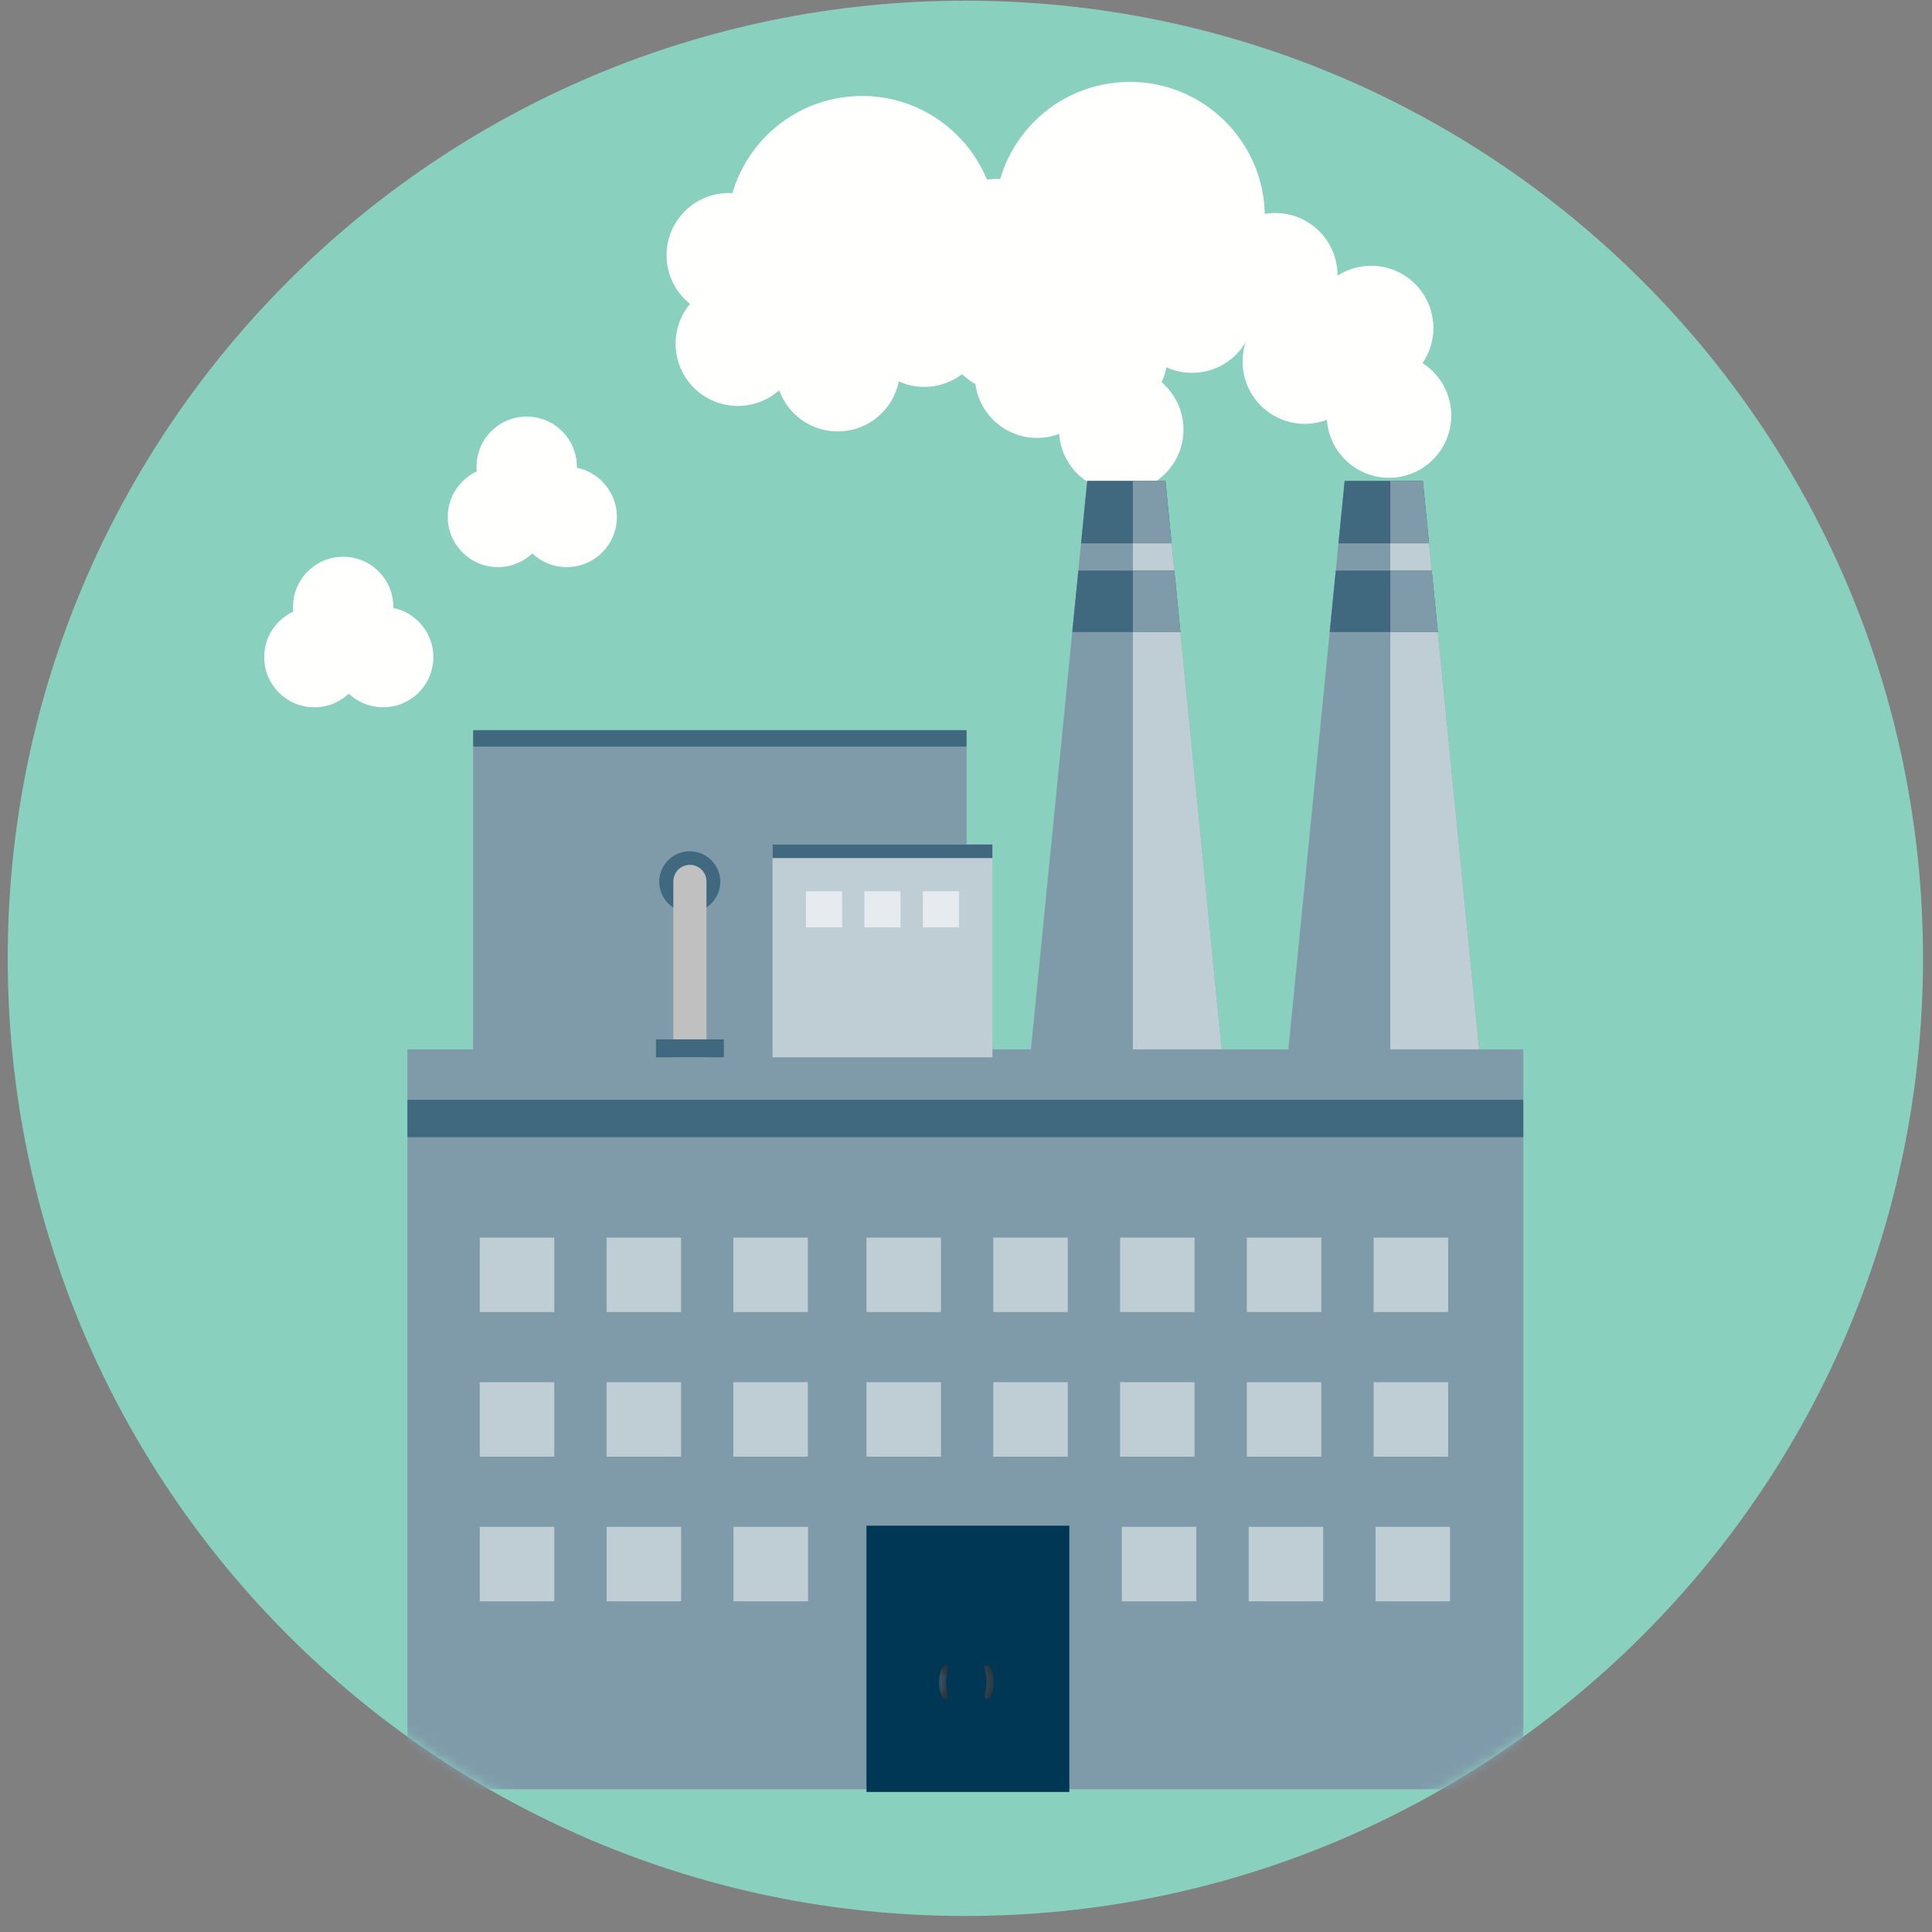 <svg xmlns="http://www.w3.org/2000/svg" xmlns:xlink="http://www.w3.org/1999/xlink" width="200" height="200" viewBox="0 0 200 200">
    <rect x="0" y="0" width="200" height="200" fill="#808080" stroke="none"/>
    <defs>
        <path id="nz2qg9q9ra" d="M198.27 99.135c0 54.75-44.384 99.136-99.135 99.136C44.385 198.27 0 153.885 0 99.135 0 44.385 44.384 0 99.135 0c54.751 0 99.135 44.384 99.135 99.135"/>
        <path id="tiva8defac" d="M2.79 1.307L0.535 1.307 0.535 0.255 2.79 1.284 2.79 1.307"/>
        <path id="c210tp48gd" d="M3.446 2.67L0.485 2.67 0.485 0.589 1.192 0.911 1.192 1.964 3.446 1.964 3.446 2.67"/>
        <path id="kp1r9zdgie" d="M3.446 8.454L0.485 8.454 0.485 0.035 3.446 0.035 3.446 0.742 1.192 0.742 1.192 7.747 3.446 7.747 3.446 8.454"/>
        <path id="0lprp0iwyf" d="M.613 3.81c-.414 0 0-.795 0-1.775 0-.98-.414-1.775 0-1.775.413 0 .749.795.749 1.775 0 .98-.336 1.775-.75 1.775"/>
        <path id="te5t8v4seh" d="M1.024 3.81c-.414 0-.75-.795-.75-1.775 0-.98.336-1.775.75-1.775.413 0 0 .795 0 1.775 0 .98.413 1.775 0 1.775"/>
    </defs>
    <g fill="none" fill-rule="evenodd">
        <g>
            <g>
                <g>
                    <g>
                        <g transform="translate(-1060 -2362) translate(106 2138) translate(886 224) translate(68) translate(.8 .07)">
                            <mask id="g72u5ulw5b" fill="#fff">
                                <use xlink:href="#nz2qg9q9ra"/>
                            </mask>
                            <use fill="#8AD0BF" xlink:href="#nz2qg9q9ra"/>
                            <path fill="#7F9BAA" d="M41.377 185.15L156.893 185.15 156.893 108.561 41.377 108.561z" mask="url(#g72u5ulw5b)"/>
                        </g>
                        <path fill="#FFFFFE" d="M137.385 43.673c.362 3.539 3.523 6.115 7.061 5.753 3.539-.361 6.115-3.523 5.753-7.062-.362-3.539-3.523-6.114-7.061-5.753-3.539.361-6.115 3.524-5.753 7.062" transform="translate(-1060 -2362) translate(106 2138) translate(886 224) translate(68)"/>
                        <path fill="#FFFFFE" d="M135.536 34.608c.361 3.538 3.523 6.114 7.062 5.752 3.537-.36 6.113-3.523 5.752-7.062-.362-3.538-3.523-6.113-7.062-5.751-3.537.361-6.114 3.522-5.752 7.061" transform="translate(-1060 -2362) translate(106 2138) translate(886 224) translate(68)"/>
                        <path fill="#FFFFFE" d="M128.667 38.09c.362 3.539 3.523 6.114 7.062 5.753 3.538-.362 6.113-3.523 5.752-7.063-.361-3.538-3.522-6.113-7.062-5.752-3.538.361-6.113 3.524-5.752 7.061" transform="translate(-1060 -2362) translate(106 2138) translate(886 224) translate(68)"/>
                        <path fill="#FFFFFE" d="M125.61 29.147c.361 3.538 3.523 6.115 7.061 5.753 3.539-.362 6.114-3.523 5.753-7.061-.362-3.539-3.523-6.114-7.061-5.752-3.539.36-6.115 3.522-5.753 7.06" transform="translate(-1060 -2362) translate(106 2138) translate(886 224) translate(68)"/>
                        <path fill="#FFFFFE" d="M116.995 32.809c.361 3.538 3.522 6.113 7.06 5.752 3.54-.362 6.115-3.523 5.754-7.062-.362-3.538-3.523-6.113-7.062-5.752-3.538.361-6.113 3.523-5.752 7.062" transform="translate(-1060 -2362) translate(106 2138) translate(886 224) translate(68)"/>
                        <path fill="#FFFFFE" d="M103.053 23.876c.784 7.68 7.645 13.268 15.324 12.484 7.68-.785 13.268-7.645 12.484-15.325-.785-7.678-7.645-13.268-15.325-12.483-7.679.784-13.268 7.645-12.483 15.324" transform="translate(-1060 -2362) translate(106 2138) translate(886 224) translate(68)"/>
                        <path fill="#FFFFFE" d="M108.034 37.417c.362 3.538 3.523 6.113 7.061 5.752 3.539-.361 6.115-3.523 5.753-7.061-.36-3.54-3.523-6.114-7.061-5.753-3.54.362-6.114 3.523-5.753 7.062" transform="translate(-1060 -2362) translate(106 2138) translate(886 224) translate(68)"/>
                        <path fill="#FFFFFE" d="M97.692 34.78c.362 3.54 3.523 6.114 7.062 5.752 3.538-.362 6.114-3.522 5.752-7.061-.361-3.538-3.522-6.114-7.061-5.752-3.538.36-6.114 3.522-5.753 7.06" transform="translate(-1060 -2362) translate(106 2138) translate(886 224) translate(68)"/>
                        <path fill="#FFFFFE" d="M96.757 25.621c.361 3.538 3.523 6.115 7.061 5.753 3.539-.362 6.114-3.523 5.752-7.061-.361-3.54-3.522-6.115-7.06-5.754-3.54.362-6.114 3.524-5.753 7.062M109.666 45.13c.362 3.537 3.523 6.113 7.062 5.752 3.538-.361 6.113-3.524 5.752-7.062-.361-3.539-3.523-6.115-7.062-5.753-3.538.362-6.113 3.523-5.752 7.063" transform="translate(-1060 -2362) translate(106 2138) translate(886 224) translate(68)"/>
                        <path fill="#FFFFFE" d="M107.817 36.064c.362 3.538 3.523 6.114 7.062 5.752 3.538-.361 6.114-3.523 5.752-7.062-.362-3.538-3.523-6.113-7.061-5.751-3.539.36-6.115 3.522-5.753 7.06" transform="translate(-1060 -2362) translate(106 2138) translate(886 224) translate(68)"/>
                        <path fill="#FFFFFE" d="M100.949 39.546c.36 3.539 3.522 6.114 7.06 5.753 3.54-.362 6.115-3.523 5.753-7.063-.361-3.538-3.523-6.114-7.061-5.752-3.539.361-6.114 3.524-5.752 7.062" transform="translate(-1060 -2362) translate(106 2138) translate(886 224) translate(68)"/>
                        <path fill="#FFFFFE" d="M97.891 30.604c.362 3.537 3.523 6.114 7.061 5.752 3.539-.361 6.115-3.523 5.753-7.061-.361-3.54-3.523-6.114-7.062-5.753-3.538.362-6.113 3.522-5.752 7.062" transform="translate(-1060 -2362) translate(106 2138) translate(886 224) translate(68)"/>
                        <path fill="#FFFFFE" d="M89.276 34.264c.362 3.54 3.523 6.114 7.061 5.753 3.539-.362 6.114-3.522 5.753-7.061-.362-3.54-3.523-6.114-7.061-5.753-3.539.361-6.114 3.523-5.753 7.061" transform="translate(-1060 -2362) translate(106 2138) translate(886 224) translate(68)"/>
                        <path fill="#FFFFFE" d="M75.334 25.332c.784 7.68 7.645 13.269 15.324 12.484 7.68-.784 13.269-7.645 12.484-15.324-.784-7.68-7.645-13.27-15.325-12.485-7.679.785-13.267 7.646-12.483 15.325" transform="translate(-1060 -2362) translate(106 2138) translate(886 224) translate(68)"/>
                        <path fill="#FFFFFE" d="M80.316 38.873c.36 3.538 3.522 6.114 7.06 5.752 3.54-.361 6.115-3.523 5.753-7.062-.361-3.538-3.523-6.113-7.06-5.751-3.54.361-6.115 3.522-5.753 7.06" transform="translate(-1060 -2362) translate(106 2138) translate(886 224) translate(68)"/>
                        <path fill="#FFFFFE" d="M69.974 36.235c.361 3.54 3.522 6.115 7.06 5.753 3.54-.361 6.115-3.523 5.754-7.061-.362-3.539-3.523-6.114-7.062-5.753-3.539.362-6.114 3.523-5.752 7.061" transform="translate(-1060 -2362) translate(106 2138) translate(886 224) translate(68)"/>
                        <path fill="#FFFFFE" d="M69.038 27.078c.361 3.537 3.523 6.113 7.062 5.752 3.538-.361 6.113-3.523 5.752-7.061-.362-3.54-3.523-6.115-7.061-5.753-3.539.361-6.115 3.523-5.753 7.062" transform="translate(-1060 -2362) translate(106 2138) translate(886 224) translate(68)"/>
                        <path fill="#7F9BAA" d="M48.978 109.454L100.065 109.454 100.065 77.294 48.978 77.294z" transform="translate(-1060 -2362) translate(106 2138) translate(886 224) translate(68)"/>
                        <path fill="#406980" d="M74.565 91.285c0 1.746-1.415 3.162-3.161 3.162-1.747 0-3.162-1.416-3.162-3.162 0-1.747 1.415-3.162 3.162-3.162 1.746 0 3.161 1.415 3.161 3.162M48.978 77.294L100.065 77.294 100.065 75.583 48.978 75.583z" transform="translate(-1060 -2362) translate(106 2138) translate(886 224) translate(68)"/>
                        <path fill="#BFC0BF" d="M73.134 109.454V91.245c0-.947-.768-1.715-1.715-1.715-.947 0-1.716.768-1.716 1.715v18.209h3.431" transform="translate(-1060 -2362) translate(106 2138) translate(886 224) translate(68)"/>
                        <path fill="#406980" d="M67.905 109.454L74.932 109.454 74.932 107.594 67.905 107.594z" transform="translate(-1060 -2362) translate(106 2138) translate(886 224) translate(68)"/>
                        <path fill="#BFCDD4" d="M79.97 109.454L102.733 109.454 102.733 87.419 79.97 87.419z" transform="translate(-1060 -2362) translate(106 2138) translate(886 224) translate(68)"/>
                        <path fill="#406980" d="M79.97 88.825L102.733 88.825 102.733 87.419 79.97 87.419z" transform="translate(-1060 -2362) translate(106 2138) translate(886 224) translate(68)"/>
                        <path fill="#E5EBEE" d="M83.427 96.003L87.169 96.003 87.169 92.262 83.427 92.262zM89.481 96.003L93.222 96.003 93.222 92.262 89.481 92.262zM95.535 96.003L99.276 96.003 99.276 92.262 95.535 92.262z" transform="translate(-1060 -2362) translate(106 2138) translate(886 224) translate(68)"/>
                        <path fill="#7F9BAA" d="M147.292 49.782L139.198 49.782 131.103 131.502 155.387 131.502 147.292 49.782" transform="translate(-1060 -2362) translate(106 2138) translate(886 224) translate(68)"/>
                        <path fill="#406980" d="M147.933 56.252L147.292 49.782 139.198 49.782 138.557 56.252 147.933 56.252M148.842 65.428L148.211 59.066 138.278 59.066 137.648 65.428 148.842 65.428" transform="translate(-1060 -2362) translate(106 2138) translate(886 224) translate(68)"/>
                        <path fill="#BFCDD4" d="M153.121 108.631L143.924 108.631 143.924 65.428 148.842 65.428 148.211 59.066 143.924 59.066 143.924 56.252 147.933 56.252 147.292 49.782 153.121 108.631" transform="translate(-1060 -2362) translate(106 2138) translate(886 224) translate(68)"/>
                        <path fill="#7F9BAA" d="M147.933 56.252L143.924 56.252 143.924 49.782 147.292 49.782 147.933 56.252M148.842 65.428L143.924 65.428 143.924 59.066 148.211 59.066 148.842 65.428M120.643 49.782L112.55 49.782 104.455 131.502 128.738 131.502 120.643 49.782" transform="translate(-1060 -2362) translate(106 2138) translate(886 224) translate(68)"/>
                        <path fill="#406980" d="M121.285 56.252L120.643 49.782 112.55 49.782 111.909 56.252 121.285 56.252M122.193 65.428L121.563 59.066 111.63 59.066 111 65.428 122.193 65.428" transform="translate(-1060 -2362) translate(106 2138) translate(886 224) translate(68)"/>
                        <path fill="#BFCDD4" d="M126.472 108.631h-9.196V65.428h4.917l4.28 43.203m-4.91-49.565h-4.287v-2.814h4.009l.278 2.814" transform="translate(-1060 -2362) translate(106 2138) translate(886 224) translate(68)"/>
                        <path fill="#7F9BAA" d="M121.285 56.252L117.276 56.252 117.276 49.782 120.643 49.782 121.285 56.252M122.193 65.428L117.276 65.428 117.276 59.066 121.563 59.066 122.193 65.428" transform="translate(-1060 -2362) translate(106 2138) translate(886 224) translate(68)"/>
                        <path fill="#406980" d="M42.178 117.719L157.693 117.719 157.693 113.851 42.178 113.851z" transform="translate(-1060 -2362) translate(106 2138) translate(886 224) translate(68)"/>
                        <path fill="#BFCDD4" d="M115.948 135.824L123.66 135.824 123.66 128.112 115.948 128.112zM49.667 135.824L57.379 135.824 57.379 128.112 49.667 128.112zM129.073 135.824L136.784 135.824 136.784 128.112 129.073 128.112zM62.792 135.824L70.503 135.824 70.503 128.112 62.792 128.112zM142.198 135.824L149.91 135.824 149.91 128.112 142.198 128.112zM75.917 135.824L83.629 135.824 83.629 128.112 75.917 128.112zM89.698 135.824L97.41 135.824 97.41 128.112 89.698 128.112zM102.823 135.824L110.535 135.824 110.535 128.112 102.823 128.112zM115.948 150.796L123.66 150.796 123.66 143.083 115.948 143.083zM49.667 150.796L57.379 150.796 57.379 143.083 49.667 143.083zM129.073 150.796L136.784 150.796 136.784 143.084 129.073 143.084zM62.792 150.796L70.503 150.796 70.503 143.084 62.792 143.084zM142.198 150.796L149.91 150.796 149.91 143.084 142.198 143.084zM75.917 150.796L83.629 150.796 83.629 143.084 75.917 143.084zM89.698 150.796L97.41 150.796 97.41 143.084 89.698 143.084zM102.823 150.796L110.535 150.796 110.535 143.084 102.823 143.084zM116.13 165.767L123.842 165.767 123.842 158.056 116.13 158.056zM49.667 165.767L57.379 165.767 57.379 158.056 49.667 158.056zM129.265 165.767L136.975 165.767 136.975 158.056 129.265 158.056zM62.802 165.767L70.512 165.767 70.512 158.056 62.802 158.056zM142.397 165.767L150.11 165.767 150.11 158.056 142.397 158.056zM75.934 165.767L83.647 165.767 83.647 158.056 75.934 158.056z" transform="translate(-1060 -2362) translate(106 2138) translate(886 224) translate(68)"/>
                        <path fill="#003755" d="M89.698 185.503L110.698 185.503 110.698 157.941 89.698 157.941z" transform="translate(-1060 -2362) translate(106 2138) translate(886 224) translate(68)"/>
                        <path fill="#24262A" d="M102.872 174.14c0 .98-.335 1.774-.749 1.774s0-.794 0-1.775c0-.98-.414-1.775 0-1.775s.75.795.75 1.775M97.19 174.14c0 .98.336 1.774.75 1.774s0-.794 0-1.775c0-.98.414-1.775 0-1.775s-.75.795-.75 1.775" transform="translate(-1060 -2362) translate(106 2138) translate(886 224) translate(68)"/>
                        <g transform="translate(-1060 -2362) translate(106 2138) translate(886 224) translate(68) translate(117.26 160.292)"/>
                        <g transform="translate(-1060 -2362) translate(106 2138) translate(886 224) translate(68) translate(116.604 159.635)"/>
                        <g transform="translate(-1060 -2362) translate(106 2138) translate(886 224) translate(68) translate(116.604 168.823)"/>
                        <g transform="translate(-1060 -2362) translate(106 2138) translate(886 224) translate(68) translate(101.51 172.104)">
                            <mask id="c9stqqn89g" fill="#fff">
                                <use xlink:href="#0lprp0iwyf"/>
                            </mask>
                            <path fill="#406980" d="M.613 3.81c-.414 0 0-.795 0-1.775 0-.98-.414-1.775 0-1.775.413 0 .749.795.749 1.775 0 .98-.336 1.775-.75 1.775" mask="url(#c9stqqn89g)"/>
                        </g>
                        <g transform="translate(-1060 -2362) translate(106 2138) translate(886 224) translate(68) translate(96.917 172.104)">
                            <mask id="rjqoidqcyi" fill="#fff">
                                <use xlink:href="#te5t8v4seh"/>
                            </mask>
                            <path fill="#406980" d="M1.024 3.81c-.414 0-.75-.795-.75-1.775 0-.98.336-1.775.75-1.775.413 0 0 .795 0 1.775 0 .98.413 1.775 0 1.775" mask="url(#rjqoidqcyi)"/>
                        </g>
                        <path fill="#FFFFFE" d="M56.74 53.513c0 2.867-2.326 5.193-5.194 5.193-2.87 0-5.195-2.326-5.195-5.193 0-2.869 2.325-5.194 5.195-5.194 2.868 0 5.193 2.325 5.193 5.194" transform="translate(-1060 -2362) translate(106 2138) translate(886 224) translate(68)"/>
                        <path fill="#FFFFFE" d="M63.86 53.513c0 2.867-2.325 5.193-5.194 5.193-2.869 0-5.194-2.326-5.194-5.193 0-2.869 2.325-5.194 5.194-5.194 2.869 0 5.193 2.325 5.193 5.194" transform="translate(-1060 -2362) translate(106 2138) translate(886 224) translate(68)"/>
                        <path fill="#FFFFFE" d="M59.72 48.319c0 2.868-2.325 5.193-5.194 5.193-2.869 0-5.194-2.325-5.194-5.193 0-2.87 2.325-5.194 5.194-5.194 2.869 0 5.193 2.325 5.193 5.194M37.739 68.025c0 2.867-2.325 5.193-5.194 5.193-2.869 0-5.194-2.326-5.194-5.193 0-2.87 2.325-5.194 5.194-5.194 2.869 0 5.194 2.325 5.194 5.194" transform="translate(-1060 -2362) translate(106 2138) translate(886 224) translate(68)"/>
                        <path fill="#FFFFFE" d="M44.86 68.025c0 2.867-2.325 5.193-5.194 5.193-2.87 0-5.194-2.326-5.194-5.193 0-2.87 2.325-5.194 5.194-5.194 2.869 0 5.194 2.325 5.194 5.194" transform="translate(-1060 -2362) translate(106 2138) translate(886 224) translate(68)"/>
                        <path fill="#FFFFFE" d="M40.72 62.83c0 2.87-2.326 5.194-5.194 5.194-2.87 0-5.194-2.325-5.194-5.193 0-2.87 2.325-5.194 5.194-5.194 2.868 0 5.193 2.325 5.193 5.194" transform="translate(-1060 -2362) translate(106 2138) translate(886 224) translate(68)"/>
                    </g>
                </g>
            </g>
        </g>
    </g>
</svg>
